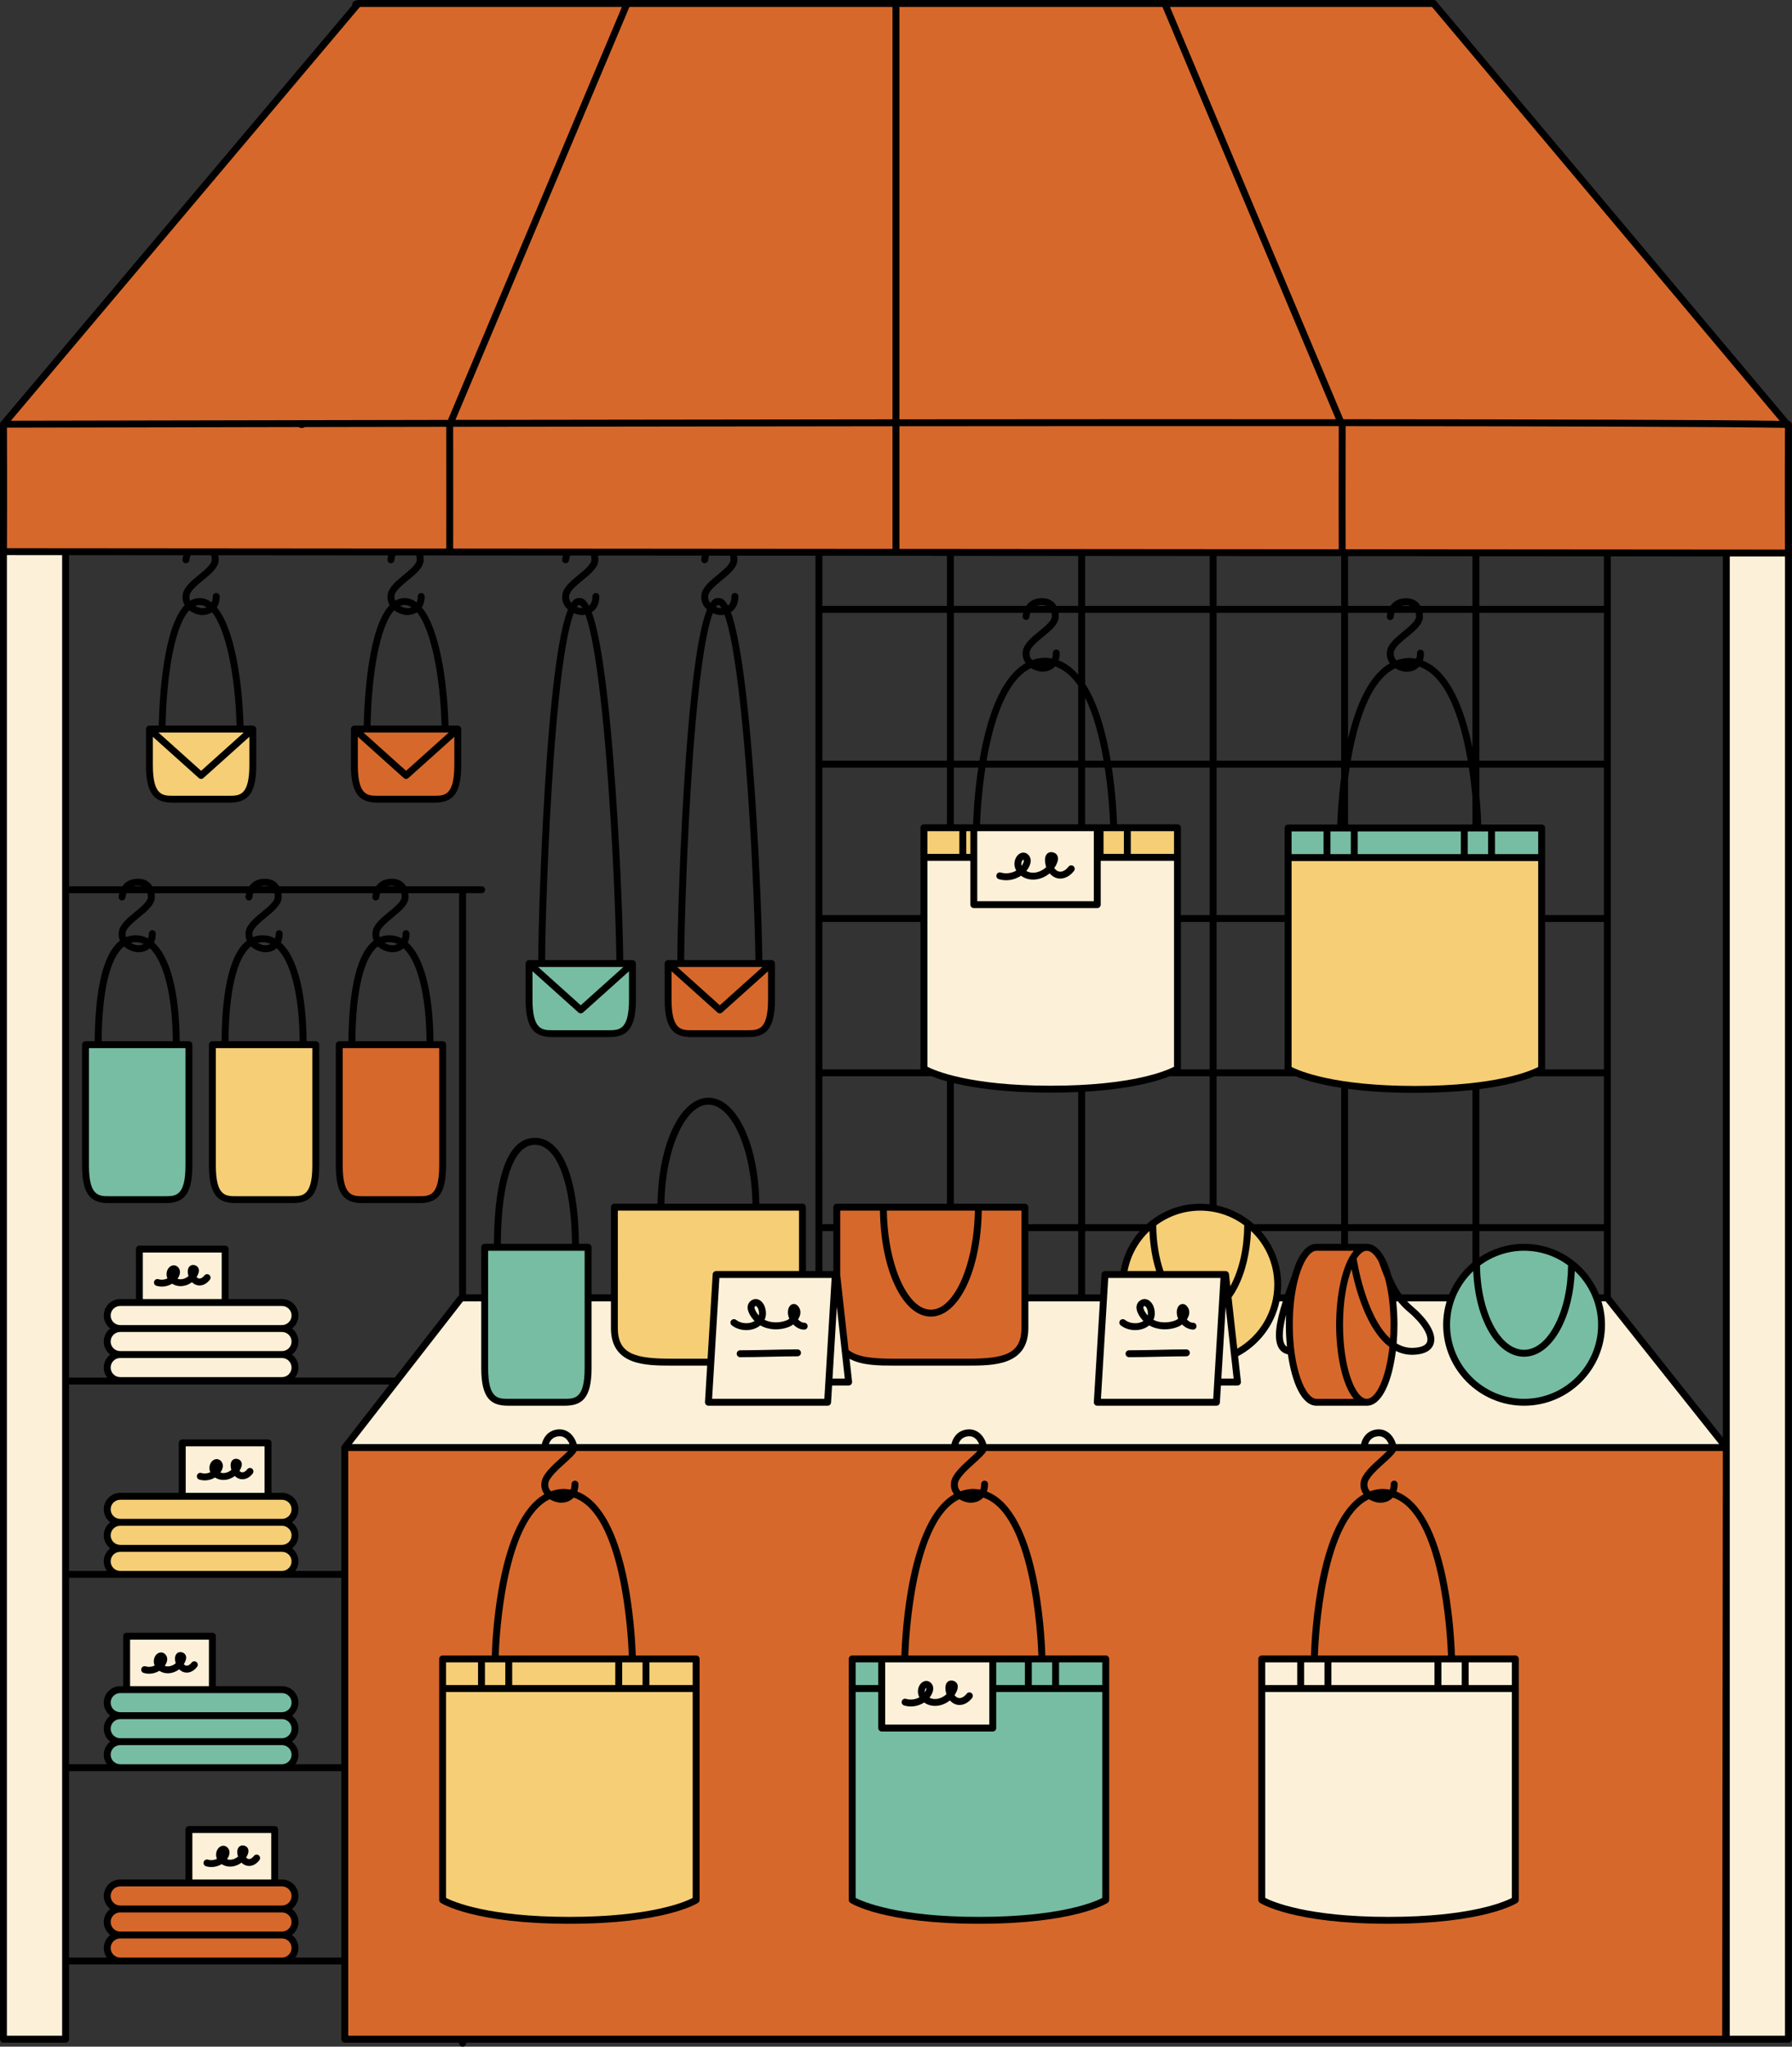 <?xml version="1.0" encoding="UTF-8"?><svg xmlns="http://www.w3.org/2000/svg" xmlns:xlink="http://www.w3.org/1999/xlink" height="500.0" preserveAspectRatio="xMidYMid meet" version="1.0" viewBox="0.0 0.0 437.9 500.0" width="437.9" zoomAndPan="magnify"><rect x="0.0" y="0.0" width="437.9" height="500.0" fill="#333333" stroke="none"/><g id="change1_1"><path d="M437.875,104.043c0.001-0.063-0.019-0.123-0.032-0.185c0.01-0.048,0.031-0.092,0.032-0.143 c0.009-0.426-0.306-0.771-0.716-0.836l-86.2-102.575c-0.161-0.192-0.397-0.303-0.646-0.303H87.56c-0.009,0-0.017,0.005-0.025,0.006 c-0.043,0.001-0.086,0.013-0.13,0.021c-0.031,0.006-0.063,0.001-0.094,0.011l-0.624,0.192c-0.354,0.109-0.595,0.436-0.595,0.806 v0.096c0,0.002,0.002,0.005,0.002,0.007l-0.001,0.136L0.235,103.043c-0.024,0.026-0.048,0.057-0.068,0.086 c-0.025,0.034-0.038,0.074-0.058,0.11c-0.012,0.021-0.031,0.038-0.04,0.06c-0.004,0.01-0.004,0.021-0.008,0.032 C0.024,103.426,0,103.526,0,103.63v394.542c0,0.467,0.377,0.844,0.843,0.844h15.185c0.467,0,0.845-0.377,0.845-0.843v-18.252h12.503 h39.534h14.5v18.251c0,0.467,0.377,0.844,0.843,0.844h27.941v0.141c0,0.466,0.378,0.844,0.845,0.844 c0.466,0,0.843-0.378,0.843-0.844v-0.141h307.806c0.028,0,0.052-0.014,0.079-0.016c0.028,0.002,0.052,0.016,0.08,0.016h15.185 c0.467,0,0.845-0.377,0.843-0.843V135.114c0-0.003,0.002-0.007,0.002-0.01c0-0.011-0.001-0.12-0.002-0.301v-30.437 C437.874,104.258,437.874,104.151,437.875,104.043z M71.345,425.491c0.958-0.736,1.586-1.881,1.587-3.18 c0-1.298-0.628-2.442-1.586-3.178c0.958-0.736,1.586-1.881,1.586-3.179c0-2.217-1.804-4.021-4.021-4.021H52.744v-12.206 c0-0.467-0.378-0.845-0.845-0.845H30.94c-0.467,0-0.844,0.378-0.844,0.845v12.206h-0.721c-2.218,0-4.022,1.804-4.022,4.021 c0,1.298,0.629,2.442,1.586,3.179c-0.958,0.735-1.586,1.88-1.586,3.18c0,1.298,0.629,2.442,1.587,3.178 c-0.958,0.736-1.587,1.88-1.587,3.179c0,0.872,0.287,1.675,0.76,2.334h-9.241v-45.541h12.503h39.534h14.5v45.541H72.172 c0.474-0.659,0.76-1.462,0.76-2.334C72.932,427.371,72.303,426.226,71.345,425.491z M71.345,378.261 c0.958-0.736,1.586-1.881,1.587-3.179c0-1.299-0.629-2.443-1.587-3.18c0.958-0.735,1.587-1.88,1.587-3.178 c0-2.218-1.804-4.021-4.021-4.021h-2.568v-12.205c0-0.466-0.377-0.844-0.843-0.844h-20.96c-0.468,0-0.845,0.378-0.845,0.844v12.205 H29.375c-2.218,0-4.022,1.804-4.022,4.021c0,1.298,0.629,2.442,1.587,3.178c-0.958,0.736-1.587,1.881-1.587,3.18 c0,1.298,0.629,2.442,1.587,3.179c-0.958,0.736-1.587,1.88-1.587,3.179c0,0.873,0.287,1.676,0.761,2.336h-9.241v-45.541h78.297 l-11.583,14.88c-0.042,0.055-0.073,0.115-0.101,0.176c-0.003,0.007-0.008,0.013-0.011,0.02c-0.04,0.096-0.057,0.195-0.06,0.298 c0,0.01-0.005,0.018-0.005,0.027v30.141H72.171c0.474-0.66,0.761-1.463,0.761-2.336C72.932,380.142,72.303,378.998,71.345,378.261z M72.932,334.095c0-1.298-0.628-2.442-1.586-3.178c0.958-0.736,1.586-1.881,1.586-3.179c0-1.299-0.628-2.443-1.586-3.18 c0.958-0.736,1.586-1.881,1.586-3.18c0-2.216-1.804-4.021-4.021-4.021H55.863v-12.205c0-0.466-0.378-0.844-0.844-0.844h-20.96 c-0.466,0-0.843,0.378-0.843,0.844v12.205h-3.841c-2.218,0-4.022,1.804-4.022,4.021c0,1.299,0.629,2.443,1.587,3.179 c-0.958,0.736-1.587,1.882-1.587,3.181c0,1.298,0.628,2.442,1.586,3.179c-0.958,0.735-1.586,1.879-1.586,3.178 c0,0.928,0.328,1.771,0.856,2.452h-9.337V218.214H29.14c-0.081,0.329-0.135,0.642-0.146,0.899c-0.021,0.463,0.338,0.854,0.802,0.877 c0.425-0.024,0.856-0.336,0.883-0.799c0.005-0.1,0.043-0.506,0.214-0.978h5.149c0.058,0.284,0.097,0.588,0.097,0.936 c0,1.055-1.693,2.447-3.188,3.676c-1.799,1.479-3.657,3.005-3.912,4.793c-0.117,0.823-0.002,1.55,0.269,2.182 c-4.856,3.73-6.1,14.769-6.166,24.571h-2.247c-0.466,0-0.843,0.378-0.843,0.844v29.535c0,7.638,2.545,9.171,6.65,9.171h13.654 c4.105,0,6.649-1.533,6.649-9.171v-29.535c0-0.466-0.378-0.844-0.844-0.844h-2.25c-0.101-12.151-2.366-20.62-6.278-24.106 c0.254-0.565,0.431-1.274,0.431-2.175c0-0.466-0.377-0.844-0.844-0.844s-0.844,0.378-0.844,0.844c0,0.44-0.065,0.822-0.171,1.166 c-0.94-0.507-1.956-0.771-3.042-0.771c-0.858,0-1.642,0.164-2.365,0.457c-0.106-0.327-0.148-0.687-0.091-1.086 c0.163-1.137,1.836-2.514,3.312-3.729c1.957-1.607,3.806-3.127,3.806-4.979c0-0.341-0.029-0.646-0.07-0.935h22.389 c-0.082,0.329-0.135,0.643-0.146,0.9c-0.021,0.467,0.342,0.86,0.807,0.88c0.433-0.01,0.859-0.341,0.878-0.807 c0.001-0.042,0.034-0.468,0.217-0.974h5.145c0.057,0.284,0.097,0.588,0.097,0.936c0,1.055-1.693,2.447-3.188,3.676 c-1.799,1.479-3.658,3.005-3.912,4.793c-0.117,0.823-0.002,1.551,0.27,2.182c-4.856,3.731-6.1,14.769-6.166,24.571H51.9 c-0.466,0-0.843,0.378-0.843,0.844v29.535c0,7.638,2.544,9.171,6.648,9.171h13.656c4.104,0,6.648-1.533,6.649-9.171v-29.535 c0-0.466-0.378-0.844-0.844-0.844h-2.249c-0.101-12.15-2.366-20.619-6.278-24.105c0.253-0.566,0.43-1.275,0.43-2.175 c0-0.466-0.376-0.844-0.843-0.844s-0.844,0.378-0.844,0.844c0,0.44-0.065,0.822-0.171,1.166c-0.941-0.508-1.957-0.772-3.044-0.772 c-0.858,0-1.642,0.164-2.365,0.457c-0.105-0.326-0.147-0.686-0.091-1.085c0.163-1.137,1.836-2.513,3.313-3.729 c1.956-1.607,3.806-3.127,3.806-4.979c0-0.342-0.029-0.646-0.071-0.936h22.385c-0.081,0.329-0.135,0.642-0.146,0.899 c-0.02,0.463,0.339,0.854,0.803,0.877c0.422-0.024,0.858-0.336,0.883-0.799c0.005-0.1,0.043-0.506,0.214-0.978h5.148 c0.057,0.284,0.097,0.588,0.097,0.936c0,1.055-1.693,2.447-3.188,3.676c-1.798,1.479-3.658,3.005-3.912,4.793 c-0.117,0.823-0.002,1.551,0.269,2.183c-4.855,3.73-6.099,14.769-6.165,24.57h-2.247c-0.467,0-0.844,0.378-0.844,0.844v29.535 c0,7.638,2.545,9.171,6.65,9.171h13.655c4.104,0,6.648-1.533,6.648-9.171v-29.535c0-0.466-0.377-0.844-0.843-0.844h-2.25 c-0.101-12.15-2.366-20.619-6.278-24.105c0.254-0.566,0.432-1.275,0.432-2.176c0-0.466-0.378-0.844-0.845-0.844 s-0.844,0.378-0.844,0.844c0,0.44-0.065,0.822-0.171,1.167c-0.94-0.507-1.956-0.772-3.043-0.772c-0.858,0-1.643,0.164-2.365,0.457 c-0.106-0.326-0.148-0.687-0.091-1.086c0.163-1.137,1.836-2.514,3.312-3.729c1.957-1.607,3.806-3.127,3.806-4.979 c0-0.341-0.029-0.646-0.07-0.935h4.84h7.593v98.223c-0.051,0.041-0.111,0.071-0.152,0.124l-15.559,19.987H72.075 C72.604,335.867,72.932,335.023,72.932,334.095z M99.211,216.526c-0.232-0.403-0.498-0.705-0.746-0.921 c-0.891-0.772-2.148-1.074-3.623-0.859c-1.419,0.203-2.349,0.933-2.941,1.78h-23.69c-0.232-0.402-0.498-0.705-0.746-0.92 c-0.891-0.771-2.145-1.072-3.625-0.859c-1.419,0.203-2.348,0.933-2.94,1.779H37.206c-0.232-0.403-0.498-0.705-0.746-0.921 c-0.892-0.772-2.147-1.074-3.623-0.859c-1.42,0.203-2.35,0.933-2.942,1.78H16.872v-80.9l27.928,0.021 c-0.117,0.404-0.181,0.786-0.194,1.095c-0.02,0.463,0.338,0.854,0.803,0.876c0.413-0.031,0.857-0.336,0.883-0.799 c0.006-0.113,0.057-0.62,0.296-1.17l5.022,0.004c0.086,0.331,0.142,0.697,0.142,1.125c0,1.055-1.693,2.447-3.188,3.676 c-1.797,1.479-3.656,3.006-3.911,4.793c-0.144,1.01,0.059,1.878,0.477,2.598c-5.242,5.484-6.182,22.601-6.344,29.423H36.51 c-0.006,0-0.011,0.003-0.017,0.003c-0.076,0.001-0.148,0.022-0.221,0.044c-0.033,0.01-0.069,0.012-0.101,0.025 c-0.045,0.021-0.083,0.056-0.125,0.084c-0.051,0.035-0.104,0.065-0.146,0.11c-0.004,0.005-0.011,0.007-0.016,0.012 c-0.026,0.029-0.036,0.065-0.057,0.096c-0.038,0.055-0.076,0.106-0.1,0.169c-0.021,0.056-0.026,0.114-0.035,0.173 c-0.007,0.042-0.025,0.081-0.025,0.125v8.811c0,7.638,2.545,9.17,6.649,9.17h13.655c4.105,0,6.649-1.532,6.649-9.17v-8.811 c0-0.045-0.019-0.083-0.025-0.126c-0.009-0.058-0.014-0.116-0.035-0.172c-0.024-0.062-0.062-0.113-0.099-0.167 c-0.021-0.032-0.032-0.069-0.058-0.099c-0.005-0.005-0.012-0.007-0.017-0.013c-0.042-0.045-0.096-0.075-0.147-0.11 c-0.042-0.028-0.078-0.063-0.123-0.083c-0.035-0.016-0.076-0.018-0.113-0.028c-0.069-0.02-0.137-0.041-0.208-0.042 c-0.007,0-0.012-0.004-0.019-0.004h-2.274c-0.261-10.482-2.148-23.652-6.518-28.869c0.392-0.625,0.697-1.489,0.697-2.68 c0-0.468-0.378-0.845-0.844-0.845s-0.843,0.377-0.843,0.845c0,0.567-0.098,1.048-0.274,1.455c-0.893-0.678-1.869-1.061-2.942-1.061 c-0.832,0-1.59,0.235-2.291,0.641c-0.159-0.373-0.232-0.793-0.164-1.271c0.162-1.137,1.835-2.513,3.312-3.728 c1.956-1.607,3.804-3.126,3.804-4.979c0-0.417-0.04-0.784-0.099-1.122l41.538,0.032c-0.109,0.389-0.172,0.757-0.185,1.056 c-0.019,0.463,0.34,0.854,0.804,0.876c0.424-0.031,0.857-0.336,0.883-0.799c0.005-0.11,0.055-0.596,0.279-1.131l5.048,0.004 c0.08,0.321,0.132,0.675,0.132,1.085c0,1.055-1.694,2.447-3.188,3.676c-1.798,1.479-3.657,3.006-3.912,4.793 c-0.144,1.011,0.059,1.879,0.478,2.6c-5.241,5.485-6.181,22.6-6.343,29.422h-2.277c-0.006,0-0.011,0.003-0.017,0.003 c-0.074,0.001-0.144,0.022-0.215,0.043c-0.036,0.011-0.075,0.013-0.109,0.028c-0.041,0.018-0.074,0.05-0.112,0.075 c-0.056,0.037-0.113,0.07-0.159,0.119c-0.004,0.004-0.01,0.006-0.014,0.011c-0.022,0.025-0.03,0.057-0.049,0.083 c-0.042,0.059-0.083,0.117-0.109,0.186c-0.018,0.048-0.021,0.097-0.03,0.146c-0.009,0.05-0.03,0.096-0.03,0.148v8.811 c0,7.638,2.545,9.17,6.649,9.17h13.656c4.104,0,6.648-1.532,6.648-9.17v-8.811c0-0.038-0.017-0.07-0.021-0.107 c-0.009-0.066-0.015-0.131-0.039-0.194c-0.021-0.054-0.056-0.099-0.087-0.147c-0.024-0.038-0.037-0.081-0.067-0.115 c-0.006-0.006-0.014-0.009-0.02-0.015c-0.039-0.041-0.087-0.067-0.133-0.099c-0.045-0.032-0.086-0.069-0.135-0.091 c-0.034-0.015-0.073-0.017-0.109-0.027c-0.07-0.02-0.139-0.041-0.211-0.042c-0.007,0-0.013-0.004-0.02-0.004h-2.275 c-0.261-10.482-2.148-23.652-6.517-28.869c0.392-0.625,0.696-1.489,0.696-2.68c0-0.468-0.376-0.845-0.843-0.845 s-0.844,0.377-0.844,0.845c0,0.567-0.097,1.048-0.273,1.455c-0.893-0.678-1.87-1.061-2.942-1.061c-0.833,0-1.591,0.235-2.292,0.642 c-0.159-0.373-0.232-0.794-0.164-1.271c0.162-1.137,1.836-2.513,3.312-3.728c1.956-1.607,3.804-3.126,3.804-4.979 c0-0.401-0.038-0.755-0.093-1.083l6.457,0.005c0.002,0,0.003,0.001,0.005,0.001h0.001c0.002,0,0.003-0.001,0.005-0.001l27.651,0.021 c-0.103,0.376-0.164,0.733-0.176,1.022c-0.02,0.463,0.339,0.854,0.803,0.876c0.416-0.031,0.858-0.336,0.883-0.799 c0.006-0.108,0.053-0.576,0.265-1.098l5.07,0.004c0.074,0.313,0.124,0.656,0.124,1.052c0,1.055-1.693,2.447-3.188,3.676 c-1.798,1.479-3.657,3.006-3.912,4.793c-0.224,1.575,0.385,2.81,1.36,3.664c-1.621,3.971-3.547,13.579-5.206,36.84 c-1.399,19.626-2.01,40.788-2.052,48.794h-2.245c-0.008,0-0.015,0.004-0.023,0.005c-0.056,0.001-0.108,0.02-0.162,0.033 c-0.054,0.012-0.109,0.018-0.159,0.04c-0.033,0.015-0.059,0.042-0.089,0.061c-0.064,0.039-0.127,0.078-0.178,0.133 c-0.004,0.005-0.01,0.006-0.014,0.011c-0.022,0.025-0.03,0.057-0.049,0.084c-0.042,0.059-0.083,0.115-0.108,0.183 c-0.019,0.05-0.022,0.102-0.031,0.154c-0.009,0.048-0.029,0.092-0.029,0.143v8.811c0,7.637,2.544,9.17,6.649,9.17h13.656 c4.104,0,6.647-1.533,6.647-9.17v-8.76c0-0.004,0-0.008,0-0.012v-0.038c0-0.031-0.014-0.057-0.018-0.086 c-0.007-0.075-0.016-0.147-0.043-0.218c-0.02-0.051-0.053-0.093-0.082-0.139c-0.025-0.04-0.039-0.084-0.071-0.12 c-0.006-0.006-0.014-0.009-0.02-0.015c-0.043-0.046-0.098-0.077-0.151-0.112c-0.039-0.025-0.073-0.059-0.114-0.077 c-0.047-0.021-0.102-0.026-0.153-0.039c-0.055-0.013-0.108-0.032-0.165-0.033c-0.009,0-0.016-0.005-0.025-0.005h-2.248 c-0.055-7.463-0.792-28.584-2.415-48.801c-1.772-22.076-3.678-31.852-5.285-36.184c0.119-0.078,0.242-0.145,0.355-0.239 c0.683-0.568,1.497-1.652,1.497-3.602c0-0.468-0.378-0.845-0.845-0.845s-0.844,0.377-0.844,0.845c0,1.014-0.289,1.774-0.851,2.263 c-0.979-1.87-1.807-1.871-2.364-1.871c-0.479,0-1.16,0-1.954,1.198c-0.391-0.484-0.607-1.091-0.502-1.827 c0.163-1.137,1.836-2.513,3.312-3.728c1.957-1.607,3.806-3.126,3.806-4.979c0-0.388-0.036-0.73-0.088-1.05l25.406,0.02 c-0.098,0.366-0.158,0.713-0.17,0.996c-0.02,0.463,0.338,0.854,0.803,0.876c0.418-0.031,0.857-0.336,0.883-0.799 c0.006-0.106,0.052-0.561,0.254-1.072l5.088,0.004c0.07,0.307,0.118,0.64,0.118,1.026c0,1.055-1.693,2.447-3.188,3.676 c-1.797,1.479-3.656,3.006-3.911,4.793c-0.224,1.574,0.384,2.81,1.359,3.664c-1.62,3.971-3.546,13.579-5.206,36.84 c-1.4,19.626-2.01,40.788-2.052,48.794h-2.243c-0.009,0-0.016,0.005-0.025,0.005c-0.059,0.002-0.115,0.021-0.173,0.035 c-0.049,0.012-0.101,0.016-0.146,0.037c-0.039,0.017-0.071,0.048-0.107,0.072c-0.057,0.037-0.114,0.071-0.16,0.12 c-0.005,0.005-0.012,0.007-0.017,0.012c-0.027,0.03-0.038,0.068-0.06,0.101c-0.035,0.052-0.073,0.102-0.096,0.161 c-0.024,0.063-0.03,0.127-0.039,0.192c-0.005,0.038-0.022,0.07-0.022,0.109v8.811c0,7.637,2.545,9.17,6.649,9.17h13.655 c4.104,0,6.648-1.533,6.649-9.17v-8.811c0-0.05-0.02-0.093-0.028-0.141c-0.009-0.052-0.012-0.104-0.031-0.155 c-0.026-0.069-0.068-0.128-0.111-0.188c-0.018-0.026-0.025-0.056-0.047-0.08c-0.004-0.004-0.009-0.006-0.014-0.01 c-0.052-0.056-0.117-0.097-0.183-0.137c-0.029-0.018-0.054-0.043-0.085-0.057c-0.051-0.023-0.108-0.028-0.165-0.041 c-0.052-0.012-0.103-0.03-0.156-0.032c-0.009,0-0.016-0.005-0.025-0.005h-2.248c-0.055-7.463-0.793-28.584-2.416-48.801 c-1.771-22.075-3.677-31.852-5.285-36.184c0.119-0.078,0.242-0.145,0.356-0.239c0.684-0.568,1.497-1.652,1.497-3.602 c0-0.468-0.378-0.845-0.844-0.845s-0.843,0.377-0.843,0.845c0,1.015-0.29,1.775-0.853,2.265c-0.98-1.871-1.808-1.872-2.365-1.872 c-0.479,0-1.158,0-1.952,1.196c-0.39-0.484-0.606-1.09-0.502-1.825c0.163-1.137,1.836-2.513,3.313-3.728 c1.956-1.607,3.804-3.126,3.804-4.979c0-0.377-0.035-0.711-0.084-1.023l19.166,0.015v174.75h-2.337v-15.604 c0-0.467-0.377-0.844-0.843-0.844h-10.538c-0.202-14.583-5.591-25.886-12.44-25.886s-12.238,11.303-12.439,25.886h-10.54 c-0.466,0-0.843,0.377-0.843,0.844v21.321h-4.739v-11.521c0-0.466-0.377-0.844-0.843-0.844h-2.25 c-0.134-16.226-4.13-25.887-10.75-25.887c-8.096,0-9.941,13.877-10.021,25.887h-2.247c-0.467,0-0.844,0.378-0.844,0.844v11.521 h-3.716v-98.021h3.81c0.467,0,0.844-0.377,0.844-0.844c0-0.466-0.377-0.844-0.844-0.844h-4.652h-8.438H99.211z M96.709,216.526 h-2.036c0.134-0.039,0.254-0.089,0.407-0.11C95.561,216.349,96.166,216.341,96.709,216.526z M65.705,216.526h-2.027 c0.132-0.038,0.25-0.089,0.4-0.11C64.556,216.348,65.161,216.341,65.705,216.526z M34.703,216.526h-2.036 c0.134-0.039,0.254-0.089,0.407-0.11C33.555,216.349,34.16,216.341,34.703,216.526z M339.688,151.475 c0.473-0.013,0.858-0.337,0.883-0.801c0.005-0.098,0.04-0.496,0.206-0.961h5.16c0.055,0.279,0.093,0.578,0.093,0.919 c0,1.056-1.693,2.447-3.188,3.677c-1.798,1.479-3.658,3.006-3.912,4.793c-0.168,1.178,0.135,2.164,0.704,2.944 c-5.263,2.977-8.377,10.605-10.218,18.437v-30.77h9.613c-0.079,0.323-0.132,0.631-0.143,0.885 C338.865,151.063,339.224,151.452,339.688,151.475z M342.503,148.026c0.148-0.046,0.289-0.101,0.462-0.125 c0.495-0.069,1.129-0.083,1.688,0.125H342.503z M343.005,164.047c0.229,0.043,0.483,0.067,0.756,0.067 c0.854,0,1.864-0.244,2.701-0.938c0.108-0.09,0.219-0.198,0.329-0.314c6.804,2.27,10.191,13.191,11.87,22.974h-28.584 c1.592-9.309,4.733-19.64,10.882-22.576C341.585,163.648,342.294,163.913,343.005,164.047z M251.609,159.304 c0.163-1.138,1.836-2.514,3.313-3.728c1.956-1.607,3.804-3.127,3.804-4.979c0-0.321-0.026-0.61-0.063-0.885h4.813v15.106 c-1.385-1.584-2.971-2.794-4.788-3.485c0.17-0.497,0.279-1.088,0.279-1.796c0-0.466-0.377-0.844-0.844-0.844 c-0.468,0-0.845,0.378-0.845,0.844c0,0.509-0.073,0.952-0.215,1.332c-0.55-0.106-1.117-0.173-1.705-0.188 c-1.115,0.026-2.158,0.231-3.137,0.582C251.759,160.763,251.494,160.109,251.609,159.304z M295.602,135.843v12.184h-30.438v-12.207 L295.602,135.843z M295.602,149.714v36.122h-24.184c-1.115-6.578-3.016-13.766-6.254-18.768v-17.354H295.602z M359.808,194.57v6.858 h-30.393v-11.155c0.115-0.896,0.243-1.812,0.388-2.75h29.133C359.326,190.051,359.608,192.459,359.808,194.57z M269.952,187.523 c0.969,6.286,1.252,11.806,1.327,13.851h-2.46h-0.687h-2.969v-13.851H269.952z M265.164,185.836v-15.399 c2.19,4.431,3.605,10.084,4.515,15.399H265.164z M313.95,261.257l-16.661-0.001v-36.021h16.637v35.927 C313.926,261.195,313.947,261.223,313.95,261.257z M295.602,261.256h-7.067c0.01-0.051,0.038-0.096,0.038-0.148v-35.873h7.029 V261.256z M285.816,262.943h9.786v31.272c-0.756-0.089-1.521-0.146-2.299-0.146c-5.025,0-9.604,1.899-13.097,4.998h-15.042v-32.376 C276.341,266.039,282.722,264.172,285.816,262.943z M278.521,300.755c-2.396,2.701-4.059,6.054-4.69,9.763h-3.812 c-0.446,0-0.814,0.348-0.842,0.792l-0.298,4.925h-3.715v-15.479H278.521z M263.477,316.234h-12.19v-15.479h12.19V316.234z M321.712,303.87c-2.747,0-4.779,3.245-6.03,7.795c-0.588,1.542-1.154,3.076-1.666,4.569h-1.098c0.096-0.785,0.159-1.579,0.159-2.39 c0-5.021-1.897-9.599-4.993-13.09h19.645v3.115H321.712z M306.399,299.068c-2.544-2.257-5.656-3.885-9.109-4.594v-31.531 l19.258,0.001c2.046,0.824,5.619,1.96,11.182,2.816v33.308H306.399z M327.729,189.93c-0.688,5.28-0.891,9.687-0.947,11.497H314.77 c-0.467,0-0.844,0.378-0.844,0.844v0.001v7.233v14.041h-16.637v-36.023h30.439V189.93z M295.602,223.547h-7.029v-14.095v-7.234 v-0.001c0-0.35-0.213-0.649-0.516-0.776c-0.101-0.043-0.212-0.066-0.328-0.066H275.48h-2.508c-0.065-2.072-0.322-7.553-1.282-13.851 h23.912V223.547z M251.95,163.214c0.63,0.395,1.345,0.664,2.063,0.799c0.229,0.043,0.484,0.066,0.756,0.066 c0.854,0,1.863-0.243,2.702-0.938c0.112-0.093,0.228-0.206,0.343-0.329c2.236,0.751,4.105,2.431,5.663,4.707v18.316h-22.401 C242.664,176.522,245.801,166.167,251.95,163.214z M263.477,187.523v13.851h-21.536h-2.46c0.075-2.045,0.357-7.564,1.322-13.851 H263.477z M237.788,201.374h-2.508h-2.196v-13.851h5.983C238.11,193.821,237.854,199.302,237.788,201.374z M231.397,201.374h-5.621 c-0.117,0-0.228,0.023-0.329,0.066c-0.303,0.127-0.515,0.427-0.515,0.776v0.001v7.234v14.095h-23.974v-36.023h30.438V201.374z M224.932,225.234v35.873c0,0.053,0.028,0.097,0.037,0.147l-24.011-0.001v-36.02H224.932z M256.753,266.928 c2.406,0,4.639-0.055,6.724-0.149v32.289h-12.19v-4.155c0-0.467-0.377-0.844-0.844-0.844h-17.358v-29.462 C238.024,265.802,245.622,266.928,256.753,266.928z M354.108,316.234h-11.624c-0.969-1.358-1.749-2.867-2.457-4.549 c-1.249-4.561-3.283-7.815-6.033-7.815h-4.578v-3.115h30.393v7.682C357.315,310.509,355.346,313.185,354.108,316.234z M329.415,299.068v-33.063c4.313,0.576,9.692,0.978,16.33,0.978c5.523,0,10.17-0.279,14.063-0.704v32.79H329.415z M361.495,266.079 c6.878-0.875,11.135-2.202,13.447-3.134h16.99v36.123h-30.438V266.079z M377.541,261.259c0.004-0.034,0.024-0.063,0.024-0.098 v-35.927h14.367v36.024H377.541z M377.566,223.547v-14.041v-7.233v-0.001c0-0.466-0.377-0.844-0.843-0.844h-14.759 c-0.04-1.292-0.155-3.905-0.469-7.218v-6.687h30.438v36.023H377.566z M327.729,185.836h-30.439v-36.122h30.439V185.836z M297.289,148.026v-12.182l30.439,0.024v12.158H297.289z M263.477,135.818v12.208h-5.345c-0.238-0.427-0.515-0.746-0.772-0.97 c-0.892-0.773-2.146-1.071-3.624-0.86c-1.448,0.207-2.391,0.961-2.981,1.83h-17.67v-12.232L263.477,135.818z M255.751,148.026 h-2.366c0.182-0.065,0.368-0.128,0.588-0.159C254.497,147.794,255.173,147.781,255.751,148.026z M250.029,149.714 c-0.073,0.31-0.124,0.606-0.135,0.851c-0.02,0.464,0.338,0.853,0.802,0.876c0.477,0.022,0.858-0.338,0.884-0.799 c0.005-0.096,0.036-0.477,0.192-0.928h5.182c0.051,0.271,0.085,0.559,0.085,0.886c0,1.055-1.694,2.446-3.189,3.676 c-1.798,1.478-3.657,3.005-3.912,4.793c-0.166,1.171,0.132,2.151,0.694,2.93c-6.473,3.67-9.693,14.382-11.292,23.838h-6.255v-36.122 H250.029z M231.397,185.836h-30.438v-36.122h30.438V185.836z M200.958,262.942h26.728c0.928,0.369,2.15,0.794,3.711,1.228v29.899 h-26.912c-0.466,0-0.843,0.377-0.843,0.844v4.155h-2.684V262.942z M390.749,316.234c-2.939-7.24-10.038-12.364-18.32-12.364 c-4.041,0-7.799,1.224-10.934,3.312v-6.427h30.438v15.479H390.749z M391.933,185.836h-30.438v-36.122h30.438V185.836z M359.808,182.672c-1.904-9.23-5.47-18.758-12.133-21.285c0.172-0.5,0.283-1.097,0.283-1.813c0-0.467-0.376-0.844-0.843-0.844 s-0.844,0.377-0.844,0.844c0,0.516-0.074,0.966-0.22,1.35c-0.548-0.106-1.113-0.173-1.699-0.187 c-1.111,0.026-2.15,0.229-3.125,0.578c-0.473-0.504-0.742-1.165-0.627-1.977c0.163-1.137,1.836-2.513,3.313-3.727 c1.956-1.608,3.805-3.126,3.805-4.979c0-0.335-0.028-0.634-0.068-0.918h12.158V182.672z M347.107,148.026 c-0.234-0.411-0.503-0.719-0.755-0.937c-0.893-0.771-2.146-1.073-3.624-0.859c-1.429,0.204-2.362,0.942-2.954,1.796h-10.358v-12.157 l30.393,0.024v12.133H347.107z M231.397,135.793v12.233h-30.438v-12.257L231.397,135.793z M200.958,300.755h2.684v9.763h-2.684 V300.755z M162.36,294.069c0.199-13.203,5.041-24.2,10.753-24.2c5.711,0,10.554,10.997,10.754,24.2H162.36z M122.382,303.869 c0.108-15.384,3.125-24.2,8.328-24.2c5.406,0,8.932,9.47,9.062,24.2H122.382z M391.933,148.026h-30.438v-12.132l30.438,0.023 V148.026z M57.813,177.267H40.465c0.236-12.365,2.203-24.317,5.777-28.173c0.721,0.558,1.601,0.931,2.486,1.097 c0.229,0.042,0.484,0.066,0.756,0.066c0.73,0,1.569-0.197,2.321-0.683C55.342,153.931,57.532,165.665,57.813,177.267z M49.039,148.532c-0.479-0.09-0.943-0.264-1.355-0.502c0.352-0.148,0.716-0.231,1.093-0.231c0.604,0,1.182,0.204,1.735,0.568 C49.99,148.582,49.433,148.606,49.039,148.532z M107.901,177.267H90.552c0.236-12.364,2.202-24.316,5.776-28.172 c0.721,0.558,1.601,0.93,2.486,1.096c0.229,0.042,0.485,0.066,0.756,0.066c0.73,0,1.569-0.197,2.322-0.684 C105.43,153.931,107.62,165.665,107.901,177.267z M99.126,148.532c-0.48-0.09-0.943-0.264-1.355-0.502 c0.353-0.147,0.717-0.231,1.094-0.231c0.604,0,1.182,0.204,1.735,0.568C100.076,148.582,99.519,148.606,99.126,148.532z M141.497,150.191c0.229,0.042,0.484,0.066,0.756,0.066c0.258,0,0.531-0.032,0.809-0.082c1.322,3.623,3.297,12.747,5.141,35.702 c1.619,20.17,2.355,41.225,2.41,48.666h-17.402c0.042-7.985,0.65-29.09,2.047-48.674c1.698-23.812,3.662-32.733,4.945-36.075 C140.621,149.975,141.059,150.109,141.497,150.191z M140.956,148.275c0.305-0.425,0.514-0.478,0.591-0.478 c0.093,0,0.374,0.07,0.79,0.768c-0.193,0.005-0.375-0.004-0.53-0.033C141.514,148.477,141.23,148.385,140.956,148.275z M175.478,150.191c0.229,0.042,0.484,0.066,0.756,0.066c0.258,0,0.531-0.032,0.808-0.082c1.322,3.624,3.297,12.747,5.14,35.702 c1.62,20.17,2.355,41.225,2.41,48.666h-17.401c0.042-7.985,0.651-29.09,2.047-48.674c1.699-23.812,3.663-32.734,4.945-36.076 C174.602,149.975,175.039,150.109,175.478,150.191z M174.936,148.275c0.304-0.425,0.513-0.477,0.59-0.477 c0.093,0,0.374,0.07,0.79,0.768c-0.192,0.005-0.374-0.004-0.527-0.033C175.496,148.477,175.211,148.385,174.936,148.275z M393.62,316.782V135.919l27.382,0.021v215.275L393.62,316.782z M33.115,232.562c0.229,0.043,0.483,0.066,0.756,0.066 c0.854,0,1.863-0.242,2.698-0.937c0.013-0.011,0.026-0.024,0.039-0.036c3.417,3.203,5.518,11.407,5.618,22.714h-17.39 c0.086-12.321,2.04-20.423,5.488-23.16C31.093,231.913,32.101,232.372,33.115,232.562z M31.983,230.352 c0.382-0.108,0.773-0.181,1.183-0.181c0.686,0,1.34,0.153,1.962,0.448c-0.586,0.317-1.25,0.369-1.703,0.286 C32.911,230.808,32.414,230.618,31.983,230.352z M64.119,232.562c0.229,0.043,0.483,0.066,0.756,0.066 c0.852,0,1.862-0.242,2.699-0.936c0.013-0.011,0.026-0.024,0.039-0.036c3.416,3.204,5.517,11.407,5.617,22.713h-17.39 c0.086-12.321,2.04-20.424,5.489-23.16C62.097,231.913,63.106,232.372,64.119,232.562z M62.986,230.352 c0.382-0.108,0.773-0.182,1.183-0.182c0.686,0,1.342,0.153,1.964,0.449c-0.587,0.318-1.254,0.369-1.703,0.286 C63.916,230.809,63.419,230.618,62.986,230.352z M95.12,232.562c0.229,0.043,0.484,0.066,0.756,0.066c0.853,0,1.864-0.242,2.7-0.937 c0.013-0.01,0.025-0.024,0.038-0.035c3.417,3.204,5.518,11.407,5.618,22.714h-17.39c0.086-12.321,2.04-20.423,5.488-23.16 C93.097,231.913,94.107,232.372,95.12,232.562z M93.987,230.352c0.382-0.108,0.773-0.182,1.183-0.182 c0.686,0,1.341,0.153,1.963,0.449c-0.586,0.317-1.25,0.369-1.703,0.286C94.916,230.808,94.419,230.618,93.987,230.352z M72.171,478.233c0.474-0.659,0.76-1.462,0.761-2.334c0-1.3-0.629-2.444-1.587-3.18c0.958-0.736,1.587-1.881,1.587-3.18 c0-1.298-0.629-2.442-1.587-3.178c0.958-0.736,1.586-1.881,1.587-3.18c0-2.216-1.804-4.021-4.021-4.021h-0.943v-12.203 c0-0.468-0.377-0.845-0.843-0.845h-20.96c-0.468,0-0.845,0.377-0.845,0.845v12.203H29.375c-2.218,0-4.022,1.805-4.022,4.021 c0,1.299,0.629,2.443,1.587,3.18c-0.958,0.735-1.587,1.88-1.587,3.181c0,1.297,0.629,2.441,1.587,3.177 c-0.958,0.735-1.587,1.88-1.587,3.18c0,0.872,0.286,1.675,0.76,2.334h-9.241V432.69h12.503h39.534h14.5v45.543H72.171z" fill="inherit"/></g><g id="change2_1"><path d="M175.893,245.591l-10.429-9.358h20.86L175.893,245.591z M164.104,244.199c0,7.483,2.411,7.483,4.963,7.483 h13.655c2.552,0,4.961,0,4.961-7.483v-6.92l-11.226,10.073c-0.161,0.144-0.362,0.216-0.564,0.216s-0.402-0.072-0.563-0.216 l-11.227-10.073V244.199z M87.44,186.921c0,7.483,2.41,7.483,4.962,7.483h13.656c2.551,0,4.961,0,4.961-7.483v-6.918l-11.224,10.071 c-0.161,0.145-0.362,0.216-0.564,0.216s-0.402-0.071-0.563-0.216L87.44,179.998V186.921z M109.663,178.954H88.801l10.431,9.359 L109.663,178.954z M88.708,292.233h13.655c2.552,0,4.962,0,4.962-7.483v-28.69H83.746v28.69 C83.746,292.233,86.156,292.233,88.708,292.233z M353.838,404.427c-0.197-5.357-1.818-34.674-13.479-38.565 c-0.111,0.117-0.222,0.225-0.33,0.314c-0.838,0.694-1.848,0.938-2.702,0.938c-0.271,0-0.526-0.024-0.756-0.067 c-0.711-0.133-1.42-0.398-2.045-0.786c-10.762,5.142-12.295,32.961-12.486,38.167H353.838z M153.658,404.427 c-0.198-5.357-1.818-34.676-13.481-38.565c-0.111,0.117-0.222,0.225-0.33,0.314c-0.837,0.694-1.847,0.938-2.7,0.938 c-0.271,0-0.526-0.024-0.756-0.067c-0.711-0.133-1.42-0.398-2.045-0.786c-10.761,5.142-12.295,32.961-12.486,38.167H153.658z M338.291,357.434c-1.659,1.496-3.932,3.546-4.124,4.904c-0.115,0.813,0.154,1.472,0.626,1.977c0.976-0.349,2.015-0.552,3.126-0.578 c0.586,0.014,1.15,0.08,1.698,0.187c0.146-0.383,0.221-0.834,0.221-1.35c0-0.466,0.377-0.844,0.844-0.844s0.844,0.378,0.844,0.844 c0,0.716-0.111,1.313-0.283,1.813c12.582,4.774,14.113,34.519,14.288,40.04h14.757c0.467,0,0.845,0.378,0.845,0.845v0.001v7.233 v51.654c0,0.287-0.146,0.555-0.388,0.709c-0.323,0.209-8.203,5.112-31.433,5.112c-23.231,0-31.109-4.903-31.434-5.112 c-0.241-0.154-0.388-0.422-0.388-0.709v-51.654v-7.233v-0.001c0-0.467,0.377-0.845,0.845-0.845h12.012 c0.168-5.309,1.587-33.007,12.853-39.38c-0.57-0.78-0.872-1.766-0.705-2.944c0.28-1.966,2.61-4.066,4.665-5.92 c0.589-0.531,1.303-1.177,1.811-1.704h-97.985c-0.386,0.757-1.313,1.628-2.785,2.956c-1.659,1.496-3.931,3.546-4.124,4.904 c-0.115,0.813,0.154,1.473,0.627,1.978c0.976-0.35,2.016-0.553,3.128-0.579c0.585,0.014,1.149,0.08,1.696,0.186 c0.146-0.383,0.221-0.833,0.221-1.349c0-0.466,0.377-0.844,0.843-0.844s0.844,0.378,0.844,0.844c0,0.716-0.111,1.313-0.283,1.812 c12.584,4.771,14.115,34.519,14.291,40.041h14.756c0.467,0,0.845,0.378,0.845,0.845v0.001v7.233v51.654 c0,0.287-0.146,0.555-0.387,0.709c-0.324,0.209-8.203,5.112-31.434,5.112s-31.109-4.903-31.434-5.112 c-0.241-0.154-0.387-0.422-0.387-0.709v-51.654v-7.233v-0.001c0-0.467,0.377-0.845,0.844-0.845h12.012 c0.168-5.309,1.588-33.005,12.853-39.379c-0.57-0.78-0.873-1.767-0.706-2.945c0.28-1.966,2.61-4.066,4.665-5.92 c0.589-0.531,1.304-1.177,1.811-1.704h-97.983c-0.387,0.757-1.313,1.628-2.786,2.956c-1.658,1.496-3.93,3.546-4.124,4.904 c-0.115,0.813,0.155,1.472,0.627,1.977c0.975-0.349,2.014-0.552,3.125-0.578c0.586,0.014,1.15,0.08,1.698,0.187 c0.146-0.384,0.22-0.834,0.22-1.35c0-0.466,0.378-0.844,0.844-0.844s0.844,0.378,0.844,0.844c0,0.716-0.111,1.313-0.284,1.813 c12.584,4.772,14.114,34.519,14.291,40.04h14.756c0.466,0,0.845,0.378,0.845,0.845v0.001v7.233v51.654 c0,0.287-0.146,0.555-0.387,0.709c-0.324,0.209-8.204,5.112-31.434,5.112c-23.23,0-31.109-4.903-31.435-5.112 c-0.239-0.154-0.386-0.422-0.386-0.709v-51.654v-7.233v-0.001c0-0.467,0.377-0.845,0.844-0.845h12.013 c0.168-5.309,1.587-33.008,12.852-39.38c-0.57-0.78-0.872-1.766-0.705-2.944c0.28-1.966,2.61-4.066,4.665-5.92 c0.589-0.531,1.303-1.177,1.811-1.704H85.096v142.849h335.748l0.158-142.849h-79.926 C340.691,355.235,339.764,356.106,338.291,357.434z M253.748,404.427c-0.197-5.357-1.818-34.678-13.48-38.565 c-0.111,0.117-0.223,0.225-0.331,0.314c-0.836,0.694-1.847,0.938-2.7,0.938c-0.271,0-0.526-0.024-0.756-0.067 c-0.711-0.133-1.42-0.398-2.045-0.786c-10.761,5.144-12.295,32.961-12.485,38.167H253.748z M434.9,102.815L349.92,1.689h-64.025 l42.367,100.731C379.184,102.452,419.958,102.564,434.9,102.815z M110.741,104.266c0.027,14.414,0.007,26.526,0.001,29.746 l107.354,0.084c-0.003-3.233-0.012-15.444,0.001-29.964C180.771,104.164,143.556,104.215,110.741,104.266z M218.093,102.446V1.689 h-64.285l-42.517,100.89C143.97,102.528,180.977,102.478,218.093,102.446z M151.977,1.689H87.952L2.662,102.782 c9.13-0.021,51.606-0.113,106.796-0.2L151.977,1.689z M326.432,102.419L284.064,1.689H219.78v100.755 C256.669,102.413,293.6,102.4,326.432,102.419z M327.14,134.181c-0.013-3.253-0.052-15.584,0.003-30.071l-0.002-0.005 c-33.006-0.02-70.2-0.006-107.355,0.025c-0.014,14.523-0.004,26.739-0.001,29.966L327.14,134.181z M436.184,104.525 c-13.671-0.267-55.122-0.386-107.354-0.419c-0.053,14.496-0.015,26.833-0.003,30.076l107.354,0.084 C436.159,131.015,436.095,118.855,436.184,104.525z M109.055,134.01c0.006-3.213,0.026-15.325-0.001-29.742 c-12.24,0.02-23.85,0.04-34.606,0.059c-0.155,0.137-0.35,0.221-0.557,0.221c-0.007,0-0.016,0-0.022,0l-0.33-0.007 c-0.206-0.002-0.389-0.087-0.535-0.212c-38.807,0.069-66.192,0.13-71.307,0.143c0.064,14.209,0.019,26.233,0.003,29.454 L109.055,134.01z M227.464,319.958c5.713,0,10.554-10.999,10.753-24.201h-21.506C216.91,308.959,221.751,319.958,227.464,319.958z M205.329,295.757v15.82l2.023,18.205c2.064,1.73,5.727,2.149,11.106,2.149h18.014c8.896,0,13.128-1.12,13.128-7.483v-28.691h-9.694 c-0.201,14.583-5.592,25.888-12.441,25.888s-12.239-11.304-12.44-25.888H205.329z M315.906,323.645 c0,10.658,3.061,18.087,5.807,18.087h9.107c-2.823-3.284-4.319-10.855-4.319-18.087s1.495-14.803,4.318-18.088h-9.106 C318.965,305.557,315.906,312.986,315.906,323.645z M328.188,323.645c0,10.658,3.06,18.087,5.806,18.087 c2.253,0,4.713-5.004,5.525-12.683c-5.73-4.285-8.36-14.593-9.25-18.993C329.051,313.265,328.188,317.993,328.188,323.645z M339.689,326.992c0.068-1.077,0.11-2.188,0.11-3.347c0-4.485-0.546-8.387-1.378-11.415c-0.516-1.239-1.003-2.556-1.503-3.976 c-0.912-1.725-1.938-2.697-2.925-2.697c-0.841,0-1.71,0.703-2.513,1.975c0.04,0.079,0.077,0.16,0.091,0.253 C331.597,307.959,333.703,321.491,339.689,326.992z M68.91,473.562L68.91,473.562H29.375c-1.288,0-2.334,1.049-2.334,2.337 c0,1.287,1.047,2.335,2.334,2.335H68.91c1.288,0,2.335-1.048,2.335-2.335C71.245,474.611,70.198,473.562,68.91,473.562z M68.91,467.205L68.91,467.205H29.375c-1.288,0-2.334,1.049-2.334,2.338c0,1.285,1.047,2.332,2.334,2.332H68.91 c1.288,0,2.335-1.048,2.335-2.335C71.245,468.254,70.198,467.205,68.91,467.205z M68.91,460.849h-1.786h-20.96H29.375 c-1.288,0-2.334,1.047-2.334,2.333c0,1.289,1.047,2.337,2.334,2.337H68.91c1.288,0,2.335-1.048,2.335-2.337 C71.245,461.896,70.198,460.849,68.91,460.849z" fill="#D7682B"/></g><g id="change3_1"><path d="M37.353,186.921V180l11.228,10.074c0.16,0.145,0.36,0.216,0.563,0.216s0.402-0.071,0.564-0.216 l11.225-10.072v6.919c0,7.483-2.409,7.483-4.961,7.483H42.316C39.764,194.404,37.353,194.404,37.353,186.921z M59.575,178.954 H38.712l10.431,9.359L59.575,178.954z M52.744,284.75c0,7.483,2.409,7.483,4.961,7.483h13.656c2.552,0,4.961,0,4.961-7.483v-28.69 H52.744V284.75z M158.702,411.662h10.563v-5.548h-10.563V411.662z M123.476,406.114h-2.487h-0.014h-2.472v5.548h4.973V406.114z M154.542,406.114h-0.015h-2.485v5.548h4.973v-5.548H154.542z M116.815,406.114h-7.815v5.548h7.815V406.114z M150.354,406.114 h-25.191v5.548h25.191V406.114z M151.198,413.35h-26.879h-6.659h-8.66v50.313c1.823,0.938,10.28,4.633,30.133,4.633 c19.945,0,28.324-3.689,30.133-4.63V413.35h-11.407H151.198z M269.664,208.608h4.973v-5.548h-4.973V208.608z M236.125,208.608h0.996 v-5.548h-0.996V208.608z M286.886,203.06h-10.562v5.548h10.562V203.06z M226.621,208.608h7.815v-5.548h-7.815V208.608z M364.473,210.35h-6.66h-26.879h-6.66h-8.661v50.313c1.824,0.938,10.28,4.632,30.132,4.632c19.945,0,28.325-3.688,30.134-4.628 V210.35H364.473z M150.977,324.448c0,6.363,4.233,7.483,13.129,7.483h8.803l1.246-20.622c0.027-0.444,0.396-0.792,0.843-0.792 h20.251v-14.761h-44.271V324.448z M275.535,310.517h6.992c-0.923-2.895-1.502-6.214-1.643-9.789 C278.169,303.301,276.25,306.695,275.535,310.517z M293.303,295.757c-4.032,0-7.748,1.343-10.759,3.582 c0.032,4.123,0.679,7.959,1.771,11.179h14.825c0.003,0,0.006,0.002,0.01,0.002h0.329c0.43,0,0.791,0.322,0.839,0.75l0.328,2.954 c0.037-0.068,0.078-0.128,0.115-0.197c2.088-3.921,3.248-9.13,3.288-14.696C301.041,297.095,297.33,295.757,293.303,295.757z M302.252,314.82c-0.41,0.769-0.846,1.474-1.304,2.119l1.395,12.548c5.398-3.133,9.047-8.964,9.047-15.643 c0-5.173-2.195-9.834-5.688-13.134C305.49,306.028,304.292,310.989,302.252,314.82z M68.91,379.105L68.91,379.105H29.375 c-1.288,0-2.334,1.048-2.334,2.334c0,1.289,1.047,2.337,2.334,2.337H68.91c1.288,0,2.335-1.048,2.335-2.337 C71.245,380.153,70.198,379.105,68.91,379.105z M68.91,372.747L68.91,372.747H29.375c-1.288,0-2.334,1.048-2.334,2.336 c0,1.287,1.047,2.335,2.334,2.335H68.91c1.288,0,2.335-1.048,2.335-2.335C71.245,373.795,70.198,372.747,68.91,372.747z M68.91,366.391h-3.411h-20.96H29.375c-1.288,0-2.334,1.048-2.334,2.334c0,1.287,1.047,2.335,2.334,2.335H68.91 c1.288,0,2.335-1.048,2.335-2.335C71.245,367.439,70.198,366.391,68.91,366.391z" fill="#F5CE76"/></g><g id="change4_1"><path d="M142.478,247.352l11.225-10.072v6.919c0,7.483-2.41,7.483-4.961,7.483h-13.656c-2.551,0-4.962,0-4.962-7.483 v-6.921l11.227,10.074c0.16,0.144,0.361,0.216,0.563,0.216C142.114,247.568,142.315,247.496,142.478,247.352z M152.344,236.232 h-20.861l10.431,9.358L152.344,236.232z M45.319,284.75v-28.69H21.74v28.69c0,7.483,2.41,7.483,4.963,7.483h13.654 C42.909,292.233,45.319,292.233,45.319,284.75z M251.289,413.35h-7.851v8.812c0,0.468-0.377,0.845-0.843,0.845h-27.137 c-0.466,0-0.844-0.377-0.844-0.845v-8.812h-5.526v50.313c1.824,0.938,10.28,4.633,30.133,4.633c19.945,0,28.324-3.689,30.133-4.63 V413.35h-11.405H251.289z M214.615,406.114h-5.526v5.548h5.526V406.114z M250.446,406.114h-7.007v5.548h7.007V406.114z M258.792,411.662h10.563v-5.548h-10.563V411.662z M257.105,406.114h-2.472h-0.014h-2.487v5.548h4.973V406.114z M315.613,208.663 h7.817v-5.548h-7.817V208.663z M356.969,203.115h-25.191v5.548h25.191V203.115z M375.878,203.115h-10.562v5.548h10.562V203.115z M327.59,203.115h-2.473v5.548h4.973v-5.548h-2.486H327.59z M363.63,203.115h-2.475h-0.014h-2.485v5.548h4.974V203.115z M384.826,310.51c-0.211,5.317-1.409,10.277-3.449,14.108c-2.344,4.403-5.522,6.827-8.948,6.827c-6.665,0-11.948-9.06-12.417-20.918 c-3.483,3.299-5.671,7.953-5.671,13.118c0,9.973,8.113,18.087,18.088,18.087c9.974,0,18.088-8.114,18.088-18.087 C390.517,318.47,388.321,313.809,384.826,310.51z M361.669,309.139c0.092,11.396,4.88,20.618,10.76,20.618 c2.772,0,5.422-2.106,7.459-5.934c2.088-3.92,3.247-9.129,3.288-14.694c-3.009-2.233-6.72-3.572-10.747-3.572 C368.396,305.557,364.68,306.9,361.669,309.139z M119.284,334.248c0,7.483,2.409,7.483,4.962,7.483h13.655 c2.552,0,4.961,0,4.961-7.483v-28.69h-23.578V334.248z M68.91,426.335L68.91,426.335H29.375c-1.288,0-2.334,1.048-2.334,2.335 c0,1.286,1.047,2.335,2.334,2.335H68.91c1.288,0,2.335-1.049,2.335-2.335C71.245,427.383,70.198,426.335,68.91,426.335z M68.91,419.977L68.91,419.977H29.375c-1.288,0-2.334,1.048-2.334,2.336c0,1.287,1.047,2.335,2.334,2.335H68.91 c1.288,0,2.335-1.048,2.335-2.337C71.245,421.025,70.198,419.977,68.91,419.977z M68.91,413.619H51.9H30.94h-1.564 c-1.288,0-2.334,1.048-2.334,2.335s1.047,2.335,2.334,2.335H68.91c1.288,0,2.335-1.048,2.335-2.335S70.198,413.619,68.91,413.619z" fill="#77BDA3"/></g><g id="change5_1"><path d="M313.985,328.535c-0.883-1.339-0.524-4.196,0.292-7.349c-0.038,0.819-0.059,1.642-0.059,2.459 c0,1.791,0.092,3.604,0.272,5.366C314.291,328.892,314.12,328.74,313.985,328.535z M236.44,350.902 c-1.389,0.197-1.971,1.149-2.217,1.889h5.043C238.863,351.777,238,350.679,236.44,350.902z M341.289,328.199 c1.137,0.682,2.387,1.086,3.769,1.086c0.091,0,0.183-0.002,0.274-0.005c1.335-0.05,3.005-0.343,3.386-1.458 c0.546-1.599-1.357-4.624-4.626-7.355c-0.953-0.797-1.766-1.643-2.479-2.545h-0.439c0.206,1.875,0.313,3.811,0.313,5.724 C341.486,325.163,341.419,326.694,341.289,328.199z M136.35,350.902c-1.389,0.197-1.971,1.149-2.216,1.889h5.042 C138.772,351.777,137.91,350.679,136.35,350.902z M336.531,350.902c-1.39,0.197-1.972,1.149-2.217,1.889h5.043 C338.953,351.777,338.091,350.679,336.531,350.902z M391.352,317.922c0.55,1.813,0.852,3.733,0.852,5.724 c0,10.902-8.871,19.773-19.774,19.773c-10.904,0-19.775-8.871-19.775-19.773c0-1.99,0.302-3.91,0.852-5.724h-9.649 c0.408,0.433,0.842,0.852,1.319,1.251c3.114,2.604,6.1,6.387,5.14,9.195c-0.382,1.115-1.544,2.474-4.919,2.6 c-0.116,0.003-0.232,0.006-0.347,0.006c-1.441,0-2.755-0.341-3.953-0.938c-0.896,7.236-3.322,13.384-7.103,13.384h-12.281 c-3.635,0-6.02-5.682-6.994-12.551c-0.91-0.187-1.649-0.654-2.143-1.404c-1.475-2.241-0.701-6.565,0.884-11.542h-0.81 c-1.223,5.809-5.003,10.682-10.104,13.392l0.691,6.227c0.026,0.238-0.05,0.479-0.21,0.655c-0.16,0.179-0.389,0.282-0.629,0.282 h-4.05l-0.25,4.149c-0.027,0.444-0.396,0.792-0.842,0.792h-29.124c-0.232,0-0.455-0.096-0.614-0.266 c-0.159-0.169-0.242-0.396-0.228-0.629l1.486-24.603h-17.491v6.526c0.001,9.171-8.562,9.171-14.814,9.171h-18.014 c-3.539,0-7.817-0.004-10.865-1.667l0.621,5.588c0.026,0.238-0.05,0.479-0.21,0.655c-0.157,0.179-0.386,0.282-0.626,0.282h-4.05 l-0.25,4.149c-0.026,0.444-0.396,0.792-0.842,0.792h-29.124c-0.231,0-0.454-0.096-0.614-0.266c-0.159-0.169-0.241-0.396-0.229-0.629 l0.538-8.905h-8.701c-6.252,0-14.815,0-14.815-9.171v-6.526h-4.739v16.326c-0.001,7.638-2.545,9.171-6.649,9.171h-13.655 c-4.105,0-6.649-1.533-6.649-9.171v-16.326h-4.477l-27.143,34.869h46.417c0.315-1.382,1.32-3.218,3.718-3.56 c2.486-0.345,4.224,1.434,4.821,3.56h91.55c0.315-1.382,1.32-3.218,3.719-3.56c2.485-0.345,4.223,1.434,4.82,3.56h91.553 c0.315-1.382,1.32-3.218,3.719-3.56c2.484-0.345,4.223,1.434,4.82,3.56h78.983l-27.728-34.869H391.352z M422.69,135.942v361.385 h13.498V135.952L422.69,135.942z M1.687,497.327h13.497V135.624l-13.497-0.011V497.327z M321.17,406.114h-0.015h-2.472v5.548h4.973 v-5.548H321.17z M309.179,406.114v5.548h7.816v-5.548H309.179z M354.723,406.114h-0.014h-2.486v5.548h4.973v-5.548H354.723z M351.379,413.35H324.5h-6.66h-8.661v50.313c1.824,0.938,10.28,4.633,30.133,4.633c19.945,0,28.324-3.689,30.132-4.63V413.35 h-11.405H351.379z M358.883,411.662h10.561v-5.548h-10.561V411.662z M325.344,411.662h25.191v-5.548h-25.191V411.662z M223.566,406.114h18.187v15.205h-25.449v-15.205h2.29h2.473h0.015H223.566z M224.67,414.652c-0.992,0.556-2.194,0.707-3.249,0.379 c-0.445-0.141-0.917,0.113-1.055,0.556c-0.14,0.445,0.11,0.918,0.556,1.057c0.528,0.163,1.081,0.244,1.636,0.244 c1.143,0,2.296-0.337,3.271-0.965c0.146,0.103,0.305,0.199,0.472,0.29c1.764,0.952,4.082,0.606,5.817-0.808 c0.592,0.664,1.325,1.053,2.134,1.116c1.189,0.072,2.393-0.534,3.301-1.714c0.283-0.37,0.215-0.899-0.155-1.184 c-0.369-0.283-0.896-0.213-1.183,0.154c-0.546,0.71-1.242,1.091-1.834,1.06c-0.488-0.037-0.86-0.354-1.128-0.707 c0.462-0.69,0.938-1.656,0.758-2.449c-0.111-0.489-0.455-0.864-0.944-1.031c-0.938-0.313-1.466,0.155-1.649,0.372 c-0.606,0.724-0.396,2.057-0.146,2.884c-1.026,0.944-2.714,1.582-4.139,0.839c0.769-0.976,1.338-2.376,0.504-3.433 c-0.444-0.561-1.089-0.783-1.729-0.601c-0.821,0.24-1.475,1.138-1.585,2.183C224.256,413.513,224.38,414.114,224.67,414.652z M226.313,412.359c-0.026,0.007-0.276,0.281-0.315,0.743c-0.01,0.107-0.006,0.214,0.011,0.316 C226.292,412.985,226.456,412.54,226.313,412.359z M286.886,260.612v-50.316H275.48h-6.503v10.702c0,0.467-0.377,0.844-0.844,0.844 h-30.168c-0.466,0-0.844-0.377-0.844-0.844v-10.702h-1.841h-8.659v50.313c1.823,0.938,10.279,4.631,30.133,4.631 C276.699,265.24,285.078,261.552,286.886,260.612z M267.289,220.155h-28.48V203.06h2.288h26.192V220.155z M262.292,211.575 c-0.37-0.286-0.899-0.212-1.184,0.156c-0.623,0.813-1.398,1.263-2.115,1.215c-0.603-0.046-1.052-0.445-1.365-0.875 c0.516-0.758,1.067-1.841,0.868-2.71c-0.118-0.515-0.469-0.896-0.985-1.073c-0.991-0.333-1.542,0.155-1.734,0.383 c-0.667,0.796-0.409,2.287-0.13,3.179c-1.17,1.101-3.13,1.853-4.788,0.961c-0.021-0.013-0.041-0.023-0.062-0.033 c0.87-1.059,1.55-2.623,0.63-3.784c-0.468-0.592-1.149-0.827-1.821-0.637c-0.879,0.256-1.576,1.22-1.695,2.344 c-0.075,0.7,0.075,1.376,0.422,1.98c-1.142,0.666-2.543,0.854-3.769,0.478c-0.446-0.14-0.917,0.113-1.055,0.557 c-0.137,0.446,0.111,0.918,0.556,1.056c0.579,0.18,1.184,0.266,1.791,0.266c1.273,0,2.561-0.381,3.635-1.094 c0.177,0.126,0.365,0.245,0.566,0.354c1.954,1.052,4.526,0.656,6.436-0.941c0.653,0.76,1.472,1.206,2.373,1.274 c1.281,0.079,2.598-0.584,3.583-1.872C262.732,212.388,262.662,211.858,262.292,211.575z M250.079,210.037 c-0.141,0-0.408,0.283-0.481,0.775c-0.027,0.18-0.032,0.424,0.049,0.693c0.401-0.551,0.682-1.187,0.459-1.465 C250.098,210.038,250.088,210.037,250.079,210.037z M204.488,319.256l-1.058,17.533h3.006L204.488,319.256z M201.441,341.731 h-27.433l1.784-29.526h0.486h26.944L201.441,341.731z M195.728,330.499c-0.001-0.464-0.379-0.842-0.844-0.842 c-0.001,0-0.001,0-0.001,0c-2.291,0.003-4.584,0.055-6.878,0.108c-2.376,0.054-4.755,0.108-7.133,0.108 c-0.468,0-0.845,0.377-0.845,0.845c0,0.466,0.378,0.844,0.845,0.844c2.39,0,4.781-0.056,7.172-0.109 c2.281-0.052,4.563-0.104,6.842-0.107C195.352,331.345,195.728,330.966,195.728,330.499z M197.36,323.971 c-0.007-0.462-0.384-0.832-0.844-0.832c-0.004,0-0.008,0-0.012,0c-0.421,0.032-1.031-0.293-1.5-0.8c0-0.002-0.001-0.002-0.001-0.002 c0.212-0.314,0.38-0.652,0.481-1.003c0.216-0.741,0.107-1.448-0.311-2.045c-0.576-0.821-1.237-0.756-1.494-0.684 c-0.615,0.161-1.049,0.813-1.132,1.698c-0.059,0.599,0.064,1.241,0.337,1.854c-0.211,0.17-0.422,0.302-0.595,0.375 c-1.617,0.672-3.766,0.758-5.455-0.096c0.42-0.932,0.452-2.037,0.057-3.188c-0.228-0.666-0.808-1.54-1.692-1.811 c-0.578-0.181-1.174-0.063-1.684,0.32c-0.471,0.354-0.751,0.845-0.811,1.421c-0.137,1.323,0.957,2.729,1.434,3.271 c0.083,0.093,0.169,0.184,0.256,0.273c-1.303,0.813-3.289,0.705-4.521-0.273c-0.366-0.286-0.896-0.223-1.186,0.139 c-0.289,0.366-0.228,0.897,0.139,1.188c0.982,0.775,2.268,1.17,3.542,1.17c1.133,0,2.257-0.311,3.152-0.945 c0.096-0.066,0.188-0.138,0.274-0.211c2.027,1.155,4.718,1.313,7.144,0.299c0.286-0.119,0.596-0.301,0.897-0.528 c0.776,0.808,1.736,1.266,2.654,1.266c0.012,0,0.023,0,0.036,0C196.993,324.82,197.366,324.438,197.36,323.971z M184.703,319.052 c-0.012-0.004-0.022-0.007-0.037-0.007c-0.028,0-0.069,0.013-0.138,0.063c-0.107,0.082-0.136,0.154-0.145,0.245 c-0.045,0.432,0.376,1.247,1.021,1.983c0.009,0.009,0.017,0.019,0.024,0.026c0.108-0.462,0.063-0.987-0.135-1.567 C185.167,319.421,184.885,319.109,184.703,319.052z M299.509,319.263l-1.058,17.525h3.004L299.509,319.263z M271.3,312.205h26.944 l-1.781,29.526H269.03l1.783-29.526H271.3z M290.749,330.499c-0.001-0.464-0.378-0.842-0.845-0.842c0,0,0,0-0.001,0 c-2.291,0.003-4.584,0.055-6.878,0.108c-2.377,0.054-4.755,0.108-7.133,0.108c-0.467,0-0.844,0.377-0.844,0.845 c0,0.466,0.378,0.844,0.844,0.844c2.392,0,4.782-0.056,7.171-0.109c2.282-0.052,4.563-0.104,6.843-0.107 C290.373,331.345,290.75,330.966,290.749,330.499z M273.848,323.776c0.983,0.775,2.27,1.17,3.542,1.17 c1.133,0,2.258-0.311,3.154-0.945c0.095-0.066,0.187-0.138,0.273-0.211c2.03,1.155,4.719,1.313,7.146,0.299 c0.286-0.119,0.595-0.301,0.896-0.528c0.786,0.819,1.744,1.193,2.69,1.266c0.466-0.006,0.838-0.388,0.832-0.854 c-0.006-0.462-0.383-0.832-0.843-0.832c-0.004,0-0.009,0-0.013,0c-0.475,0.032-1.031-0.293-1.5-0.8c0-0.002-0.001-0.002-0.001-0.002 c0.212-0.314,0.38-0.652,0.482-1.003c0.214-0.741,0.105-1.448-0.312-2.045c-0.575-0.821-1.234-0.756-1.494-0.684 c-0.614,0.161-1.05,0.813-1.133,1.698c-0.057,0.599,0.066,1.241,0.339,1.854c-0.212,0.17-0.424,0.302-0.597,0.375 c-1.617,0.672-3.765,0.758-5.455-0.096c0.42-0.932,0.452-2.037,0.058-3.188c-0.229-0.666-0.809-1.54-1.693-1.811 c-0.578-0.181-1.173-0.063-1.683,0.32c-0.472,0.354-0.752,0.845-0.812,1.421c-0.137,1.323,0.957,2.729,1.434,3.271 c0.083,0.093,0.169,0.184,0.256,0.273c-1.304,0.813-3.29,0.705-4.521-0.273c-0.366-0.286-0.896-0.223-1.185,0.139 C273.42,322.955,273.482,323.486,273.848,323.776z M280.451,321.364c0.107-0.462,0.063-0.987-0.136-1.567 c-0.128-0.376-0.41-0.688-0.592-0.744c-0.01-0.004-0.021-0.007-0.037-0.007c-0.027,0-0.068,0.013-0.137,0.063 c-0.109,0.082-0.136,0.154-0.146,0.245c-0.045,0.432,0.375,1.247,1.022,1.983C280.435,321.346,280.443,321.356,280.451,321.364z M68.91,331.761H29.375c-1.288,0-2.335,1.048-2.335,2.334c0,1.288,1.047,2.337,2.335,2.337H68.91c1.288,0,2.335-1.049,2.335-2.337 C71.245,332.809,70.198,331.761,68.91,331.761z M68.91,325.402H29.375c-1.288,0-2.335,1.048-2.335,2.336 c0,1.287,1.047,2.335,2.335,2.335H68.91c1.288,0,2.335-1.048,2.335-2.335C71.245,326.45,70.198,325.402,68.91,325.402z M68.91,319.046H55.019h-20.96h-4.684c-1.288,0-2.335,1.049-2.335,2.334c0,1.287,1.047,2.335,2.335,2.335H68.91 c1.288,0,2.335-1.048,2.335-2.335C71.245,320.094,70.198,319.046,68.91,319.046z M54.175,317.358H34.902v-11.36h19.273V317.358z M51.122,311.452c-0.371-0.286-0.898-0.211-1.184,0.155c-0.38,0.494-0.833,0.763-1.247,0.744c-0.266-0.021-0.483-0.177-0.652-0.368 c0.349-0.546,0.686-1.279,0.539-1.922c-0.103-0.444-0.413-0.785-0.854-0.935c-0.833-0.285-1.318,0.147-1.485,0.345 c-0.514,0.612-0.371,1.62-0.184,2.288c-0.696,0.594-1.745,0.99-2.677,0.635c0.567-0.797,0.906-1.85,0.238-2.693 c-0.394-0.494-0.968-0.692-1.539-0.529c-0.721,0.208-1.269,0.952-1.363,1.849c-0.048,0.453,0.023,0.893,0.205,1.295 c-0.688,0.334-1.49,0.415-2.199,0.194c-0.449-0.141-0.918,0.113-1.056,0.559s0.112,0.917,0.558,1.054 c0.423,0.132,0.868,0.195,1.314,0.195c0.88,0,1.767-0.246,2.529-0.71c0.088,0.058,0.181,0.111,0.276,0.165 c1.385,0.746,3.181,0.514,4.566-0.53c0.468,0.469,1.035,0.744,1.656,0.792c1.004,0.081,1.975-0.436,2.713-1.398 C51.562,312.265,51.492,311.735,51.122,311.452z M64.655,364.703H45.382v-11.359h19.272V364.703z M61.599,358.797 c-0.37-0.284-0.898-0.211-1.183,0.155c-0.379,0.494-0.833,0.761-1.247,0.744c-0.267-0.021-0.483-0.176-0.652-0.369 c0.35-0.545,0.687-1.278,0.539-1.921c-0.102-0.444-0.412-0.785-0.854-0.934c-0.835-0.285-1.317,0.146-1.484,0.344 c-0.515,0.613-0.373,1.621-0.184,2.289c-0.696,0.593-1.748,0.993-2.679,0.634c0.569-0.797,0.907-1.849,0.238-2.693 c-0.393-0.496-0.965-0.693-1.539-0.528c-0.719,0.208-1.267,0.951-1.362,1.847c-0.049,0.453,0.024,0.894,0.204,1.296 c-0.687,0.336-1.491,0.415-2.198,0.195c-0.446-0.142-0.918,0.113-1.056,0.558c-0.136,0.445,0.113,0.917,0.559,1.054 c0.424,0.132,0.867,0.194,1.314,0.194c0.879,0,1.767-0.245,2.527-0.709c0.089,0.059,0.181,0.112,0.276,0.165 c1.384,0.748,3.183,0.516,4.565-0.531c0.469,0.471,1.036,0.745,1.657,0.793c1.004,0.081,1.975-0.436,2.714-1.397 C62.039,359.61,61.969,359.08,61.599,358.797z M31.783,400.573h19.272v11.36H31.783V400.573z M35.102,408.697 c0.424,0.131,0.868,0.194,1.315,0.194c0.879,0,1.767-0.245,2.526-0.709c0.089,0.058,0.181,0.11,0.277,0.164 c1.383,0.746,3.18,0.515,4.565-0.53c0.468,0.47,1.035,0.745,1.656,0.793c1.001,0.092,1.976-0.436,2.715-1.399 c0.282-0.37,0.213-0.899-0.157-1.183c-0.369-0.285-0.899-0.213-1.184,0.155c-0.38,0.494-0.834,0.773-1.247,0.743 c-0.266-0.021-0.482-0.176-0.651-0.368c0.349-0.545,0.686-1.278,0.539-1.922c-0.103-0.443-0.413-0.784-0.854-0.935 c-0.834-0.283-1.316,0.146-1.483,0.345c-0.516,0.613-0.373,1.621-0.185,2.288c-0.696,0.595-1.747,0.992-2.678,0.635 c0.568-0.797,0.907-1.85,0.238-2.692c-0.395-0.495-0.968-0.692-1.539-0.529c-0.72,0.207-1.268,0.951-1.362,1.847 c-0.049,0.453,0.024,0.895,0.204,1.296c-0.688,0.337-1.49,0.416-2.199,0.195c-0.445-0.138-0.917,0.113-1.055,0.558 C34.408,408.088,34.657,408.56,35.102,408.697z M47.007,447.802H66.28v11.359H47.007V447.802z M50.326,455.927 c0.424,0.131,0.867,0.193,1.314,0.193c0.879,0,1.767-0.245,2.528-0.709c0.089,0.059,0.181,0.111,0.276,0.164 c1.384,0.748,3.182,0.516,4.565-0.529c0.469,0.47,1.036,0.744,1.657,0.793c0.999,0.09,1.976-0.436,2.714-1.399 c0.283-0.37,0.213-0.9-0.157-1.183c-0.37-0.287-0.897-0.214-1.183,0.153c-0.38,0.495-0.831,0.788-1.248,0.745 c-0.267-0.021-0.483-0.177-0.652-0.369c0.35-0.545,0.687-1.277,0.539-1.921c-0.102-0.443-0.412-0.785-0.854-0.935 c-0.833-0.281-1.316,0.146-1.484,0.345c-0.515,0.612-0.372,1.621-0.184,2.288c-0.696,0.594-1.748,0.994-2.678,0.635 c0.569-0.798,0.907-1.85,0.238-2.693c-0.393-0.496-0.967-0.691-1.539-0.528c-0.72,0.207-1.268,0.951-1.363,1.847 c-0.049,0.453,0.024,0.894,0.204,1.295c-0.688,0.336-1.491,0.415-2.198,0.196c-0.448-0.138-0.918,0.113-1.056,0.557 C49.632,455.317,49.881,455.789,50.326,455.927z" fill="#FCF1D8"/></g></svg>